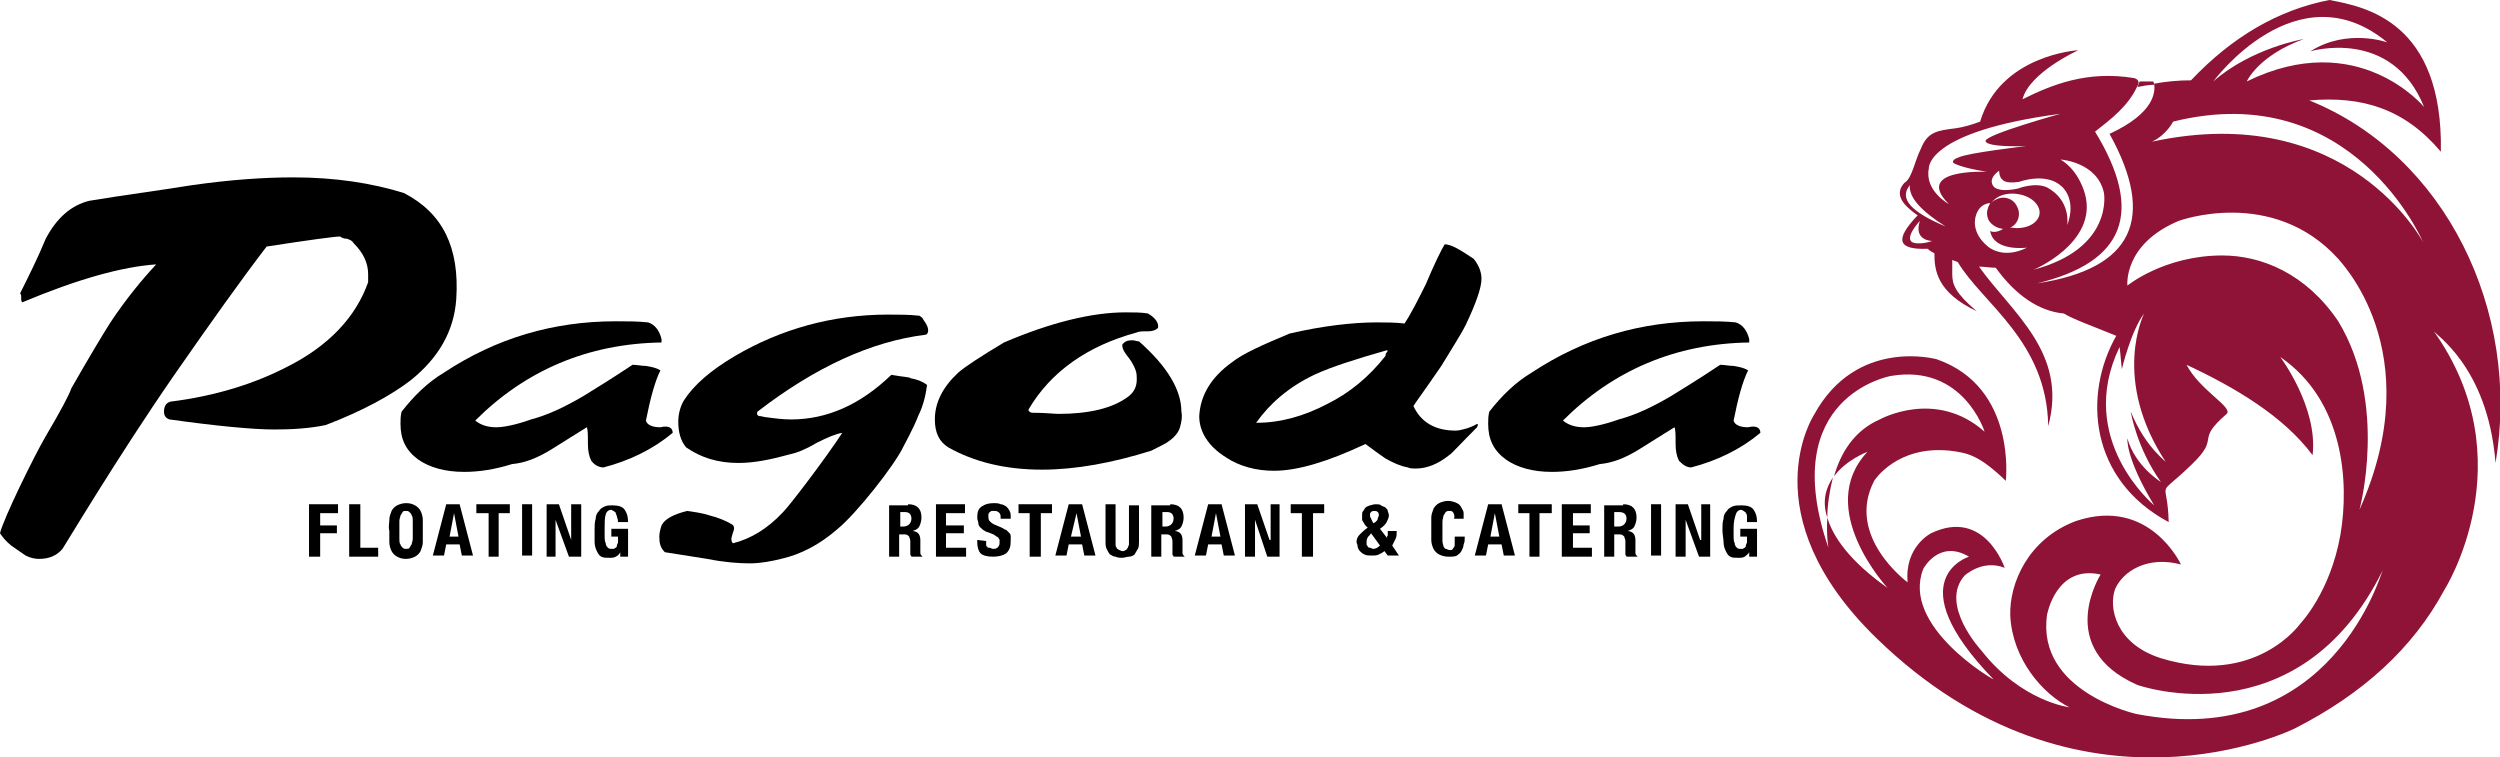<?xml version="1.0" encoding="utf-8"?>
<!-- Generator: Adobe Illustrator 21.1.0, SVG Export Plug-In . SVG Version: 6.00 Build 0)  -->
<svg version="1.1" id="Layer_21" xmlns="http://www.w3.org/2000/svg" xmlns:xlink="http://www.w3.org/1999/xlink" x="0px" y="0px"
	 viewBox="0 0 224.1 67.9" style="enable-background:new 0 0 224.1 67.9;" xml:space="preserve">
<style type="text/css">
	.st0{fill:#8F1336;}
</style>
<g>
	<path d="M40.9,26.8c-0.2,2.9-1.6,5.3-4.1,7.3c-1.7,1.3-4.2,2.7-7.6,4c-1.4,0.3-3,0.4-4.6,0.4c-1.9,0-5.1-0.3-9.4-0.9
		c-0.3-0.1-0.5-0.3-0.5-0.7c0-0.5,0.2-0.8,0.6-0.9c4-0.5,7.5-1.6,10.4-3.1c3.8-1.9,6.2-4.5,7.3-7.6c0-0.2,0-0.5,0-0.7
		c0-1-0.4-1.9-1.3-2.8c-0.1-0.2-0.3-0.3-0.6-0.4c-0.3,0-0.5-0.1-0.6-0.2c-0.5,0-2.7,0.3-6.6,0.9c-2.3,3-5,6.8-8.2,11.4
		C10.5,41,5.7,49.1,5.6,49.2c-0.5,0.6-1.2,0.9-2.1,0.9c-0.4,0-0.8-0.1-1.2-0.3c-0.6-0.4-1-0.7-1.3-0.9c-0.5-0.4-0.8-0.8-1-1.1
		c0.3-1.3,3.1-7,4.1-8.7c1.3-2.2,2.1-3.7,2.3-4.3C8,32,9.2,30,9.9,28.9c1.4-2.1,2.8-3.8,4.1-5.2c-3,0.2-7,1.3-12,3.4
		c-0.1-0.1-0.1-0.2-0.1-0.4s0-0.3-0.1-0.4c0.8-1.6,1.6-3.2,2.3-4.9c1-1.9,2.3-3,3.9-3.4c3-0.5,6.1-0.9,9.2-1.4
		c3.5-0.5,6.5-0.7,9.1-0.7c3.7,0,7,0.5,9.9,1.4C39.7,19.1,41.2,22.2,40.9,26.8"/>
	<path d="M60.3,38.8c-1.8,1.5-3.9,2.5-6.2,3.1c-0.4,0-0.8-0.2-1.1-0.6c-0.2-0.4-0.3-0.9-0.3-1.5c0-0.8,0-1.3-0.1-1.5
		c-1.1,0.7-2.1,1.3-3.2,2c-1.3,0.8-2.4,1.2-3.5,1.3c-1.6,0.5-3,0.7-4.3,0.7c-1.7,0-3.1-0.4-4.1-1.1c-1.1-0.8-1.6-1.8-1.6-3.2
		c0-0.4,0-0.7,0.1-1.1c1.1-1.4,2.3-2.6,3.8-3.5c4.7-3.1,9.8-4.6,15.4-4.6c1,0,2,0,2.9,0.1c0.6,0.2,1,0.7,1.2,1.5v0.3
		c-6.6,0.1-12.2,2.5-16.7,7c0.5,0.4,1.1,0.6,1.9,0.6c0.6,0,1.7-0.2,3.1-0.7c1.5-0.4,3-1.1,4.7-2.1c0.8-0.5,2.3-1.4,4.4-2.8
		c0.4,0,0.8,0.1,1.2,0.1c0.6,0.1,1,0.2,1.3,0.4c-0.5,1-0.9,2.5-1.3,4.5c0.1,0.4,0.6,0.6,1.3,0.6C60,38.1,60.3,38.4,60.3,38.8"/>
	<path d="M83.2,29.6c0,0.1,0,0.3-0.2,0.4c-4.9,0.6-9.9,2.9-15.1,6.9c-0.1,0.2,0,0.4,0.2,0.4s0.4,0.1,0.6,0.1
		c0.7,0.1,1.5,0.2,2.2,0.2c3.2,0,6.2-1.3,9-4c1.1,0.2,1.7,0.2,1.7,0.3c0.6,0.1,1.1,0.3,1.5,0.6c-0.1,0.8-0.3,1.8-0.8,2.8
		c-0.1,0.3-0.5,1.2-1.3,2.7c-0.8,1.7-4.2,6-5.9,7.4c-1.6,1.4-3.3,2.3-5.1,2.7c-0.8,0.2-1.8,0.4-2.8,0.4s-2.3-0.1-3.8-0.4
		c-1.3-0.2-2.5-0.4-3.8-0.6c-0.4-0.4-0.5-0.8-0.5-1.4c0-0.3,0.1-0.7,0.2-1c0.3-0.6,1.1-1,2.3-1.3c0.7,0.1,1.4,0.2,2,0.4
		c0.8,0.2,1.5,0.5,2,0.8c0.2,0.1,0.2,0.3,0.2,0.4s-0.1,0.3-0.2,0.7c-0.1,0.3,0,0.5,0.1,0.6c1.6-0.4,3.1-1.3,4.5-2.8
		c0.6-0.6,3.8-4.8,5.3-7.1c-0.6,0.1-1.3,0.4-2.3,0.9c-1,0.6-1.8,0.9-2.3,1c-1.8,0.5-3.3,0.8-4.7,0.8c-1.9,0-3.4-0.5-4.7-1.4
		c-0.5-0.6-0.7-1.4-0.7-2.3c0-0.7,0.2-1.4,0.5-1.9c0.9-1.4,2.4-2.7,4.6-4c4.1-2.4,8.7-3.7,13.7-3.7c0.9,0,1.9,0,2.8,0.1
		c0.2,0.1,0.3,0.2,0.4,0.4C83.1,29.1,83.2,29.4,83.2,29.6"/>
	<path d="M105.8,38.2c-0.1,0.5-0.5,1-1.1,1.4c-0.1,0.1-0.7,0.4-1.5,0.8c-3.5,1.1-6.8,1.7-9.8,1.7c-3.3,0-6.1-0.7-8.4-2
		c-0.8-0.5-1.2-1.3-1.2-2.5c0-1.5,0.7-2.9,2.1-4.2c0.7-0.6,2.1-1.5,4.1-2.7c4.2-1.8,7.9-2.7,10.9-2.7c0.7,0,1.4,0,2,0.1
		c0.7,0.4,1,0.9,0.9,1.3c-0.2,0.2-0.5,0.3-0.9,0.3c-0.5,0-0.8,0-1,0.1c-4.4,1.2-7.7,3.5-9.7,6.9c0,0.1,0,0.2,0.1,0.2
		c0.1,0.1,0.2,0.1,0.3,0.1c1.1,0,1.9,0.1,2.3,0.1c2.7,0,4.9-0.5,6.3-1.6c0.5-0.4,0.7-0.9,0.7-1.5c0-0.3,0-0.5-0.1-0.8
		c-0.1-0.3-0.3-0.7-0.6-1.1c-0.4-0.5-0.6-0.8-0.6-1.2c0.2-0.3,0.5-0.4,0.9-0.4c0.2,0,0.4,0.1,0.6,0.1c2.6,2.3,3.8,4.4,3.8,6.3
		C106,37.4,105.9,37.8,105.8,38.2"/>
	<path d="M132.4,38.3c-1.5,1.5-2.3,2.4-2.5,2.5c-1,0.8-2,1.2-3,1.2c-0.2,0-0.5,0-0.7-0.1c-0.6-0.1-1.3-0.4-2-0.8
		c0,0-0.6-0.4-1.8-1.3c-3.4,1.6-6.1,2.4-8.2,2.4c-1.6,0-3.1-0.4-4.3-1.2c-1.6-1-2.4-2.3-2.4-3.7c0.1-1.9,1.1-3.5,2.9-4.8
		c1-0.8,2.8-1.6,5.2-2.6c3-0.7,5.7-1,7.8-1c0.8,0,1.7,0,2.5,0.1c0.6-0.9,1.2-2.1,1.9-3.5c0.8-1.9,1.4-3.1,1.7-3.6
		c0.6,0,1.4,0.5,2.6,1.3c0.4,0.5,0.7,1.1,0.7,1.8c0,0.8-0.5,2.2-1.4,4.1c-0.5,1-1.3,2.2-2.2,3.7c-1.5,2.2-2.4,3.4-2.5,3.6
		c0.7,1.5,2,2.2,3.8,2.2c0.3,0,0.6-0.1,1-0.2c0.6-0.2,0.9-0.4,0.9-0.4C132.5,38,132.5,38.1,132.4,38.3 M124.3,31.4
		c-2.8,0.8-5,1.5-6.5,2.2c-2.3,1.1-4,2.6-5.2,4.3c2.2,0,4.3-0.6,6.4-1.7c2-1,3.7-2.4,5.2-4.3c0-0.1,0-0.2,0.1-0.3s0.1-0.2,0.1-0.2
		C124.4,31.5,124.4,31.4,124.3,31.4"/>
	<path d="M157.8,38.8c-1.8,1.5-3.9,2.5-6.2,3.1c-0.4,0-0.7-0.2-1.1-0.6c-0.2-0.4-0.3-0.9-0.3-1.5c0-0.8,0-1.3-0.1-1.5
		c-1.1,0.7-2.1,1.3-3.2,2c-1.3,0.8-2.4,1.2-3.5,1.3c-1.6,0.5-3,0.7-4.3,0.7c-1.7,0-3.1-0.4-4.1-1.1c-1.1-0.8-1.6-1.8-1.6-3.2
		c0-0.4,0-0.7,0.1-1.1c1.1-1.4,2.3-2.6,3.8-3.5c4.7-3.1,9.8-4.6,15.4-4.6c1,0,2,0,2.9,0.1c0.6,0.2,1,0.7,1.2,1.5v0.3
		c-6.6,0.1-12.2,2.5-16.7,7c0.5,0.4,1.1,0.6,1.9,0.6c0.6,0,1.7-0.2,3.1-0.7c1.5-0.4,3-1.1,4.7-2.1c0.8-0.5,2.3-1.4,4.4-2.8
		c0.4,0,0.8,0.1,1.2,0.1c0.6,0.1,1,0.2,1.3,0.4c-0.5,1-0.9,2.5-1.3,4.5c0.1,0.4,0.6,0.6,1.3,0.6C157.5,38.1,157.8,38.4,157.8,38.8"
		/>
	<polygon points="30.3,45.2 30.3,46 28.7,46 28.7,47.1 30.2,47.1 30.2,47.8 28.7,47.8 28.7,49.9 27.7,49.9 27.7,45.2 	"/>
	<polygon points="31.3,45.2 32.3,45.2 32.3,49.1 33.9,49.1 33.9,49.9 31.3,49.9 	"/>
	<path d="M34.9,46.6c0-0.3,0.1-0.5,0.2-0.8c0.1-0.2,0.3-0.4,0.5-0.5s0.5-0.2,0.8-0.2c0.4,0,0.6,0.1,0.8,0.2s0.4,0.3,0.5,0.5
		s0.2,0.5,0.2,0.8s0,0.6,0,1s0,0.7,0,1s-0.1,0.5-0.2,0.8c-0.1,0.2-0.3,0.4-0.5,0.5s-0.5,0.2-0.8,0.2c-0.4,0-0.6-0.1-0.8-0.2
		s-0.4-0.3-0.5-0.5s-0.2-0.5-0.2-0.8s0-0.6,0-1C34.8,47.2,34.9,46.9,34.9,46.6 M35.8,48.3c0,0.2,0,0.4,0.1,0.5
		c0,0.1,0.1,0.2,0.2,0.3c0.1,0.1,0.2,0.1,0.3,0.1s0.3,0,0.3-0.1c0.1-0.1,0.1-0.2,0.2-0.3c0-0.1,0.1-0.3,0.1-0.5s0-0.5,0-0.8
		s0-0.6,0-0.8c0-0.2,0-0.4-0.1-0.5c0-0.1-0.1-0.2-0.2-0.3c-0.1-0.1-0.2-0.1-0.3-0.1s-0.3,0-0.3,0.1C36,46,36,46.1,35.9,46.2
		c0,0.1-0.1,0.3-0.1,0.5s0,0.5,0,0.8C35.8,47.9,35.8,48.1,35.8,48.3"/>
	<path d="M41.2,45.2l1.2,4.6h-1l-0.2-1H40l-0.2,1h-1l1.2-4.6H41.2z M41.1,48.1L40.7,46l0,0l-0.4,2.1H41.1z"/>
	<polygon points="45.7,46 44.7,46 44.7,49.9 43.8,49.9 43.8,46 42.7,46 42.7,45.2 45.7,45.2 	"/>
	<rect x="46.8" y="45.2" width="0.9" height="4.6"/>
	<polygon points="51.2,48.4 51.2,48.4 51.2,45.2 52.1,45.2 52.1,49.9 51,49.9 49.8,46.6 49.8,46.6 49.8,49.9 49,49.9 49,45.2 
		50.1,45.2 	"/>
	<path d="M55.3,46.3c0-0.1-0.1-0.2-0.1-0.3c0-0.1-0.1-0.1-0.2-0.2c-0.1,0-0.1-0.1-0.2-0.1c-0.2,0-0.4,0.1-0.5,0.4s-0.1,0.7-0.1,1.2
		c0,0.3,0,0.5,0,0.8c0,0.2,0,0.4,0.1,0.6c0,0.2,0.1,0.3,0.2,0.4s0.2,0.1,0.3,0.1c0.1,0,0.1,0,0.2,0s0.1-0.1,0.2-0.1
		c0.1-0.1,0.1-0.1,0.1-0.2s0.1-0.2,0.1-0.3v-0.5h-0.6v-0.7h1.5v2.5h-0.7v-0.4l0,0c-0.1,0.2-0.2,0.3-0.4,0.4C55,50,54.9,50,54.6,50
		c-0.3,0-0.5,0-0.7-0.1s-0.3-0.3-0.4-0.5s-0.2-0.5-0.2-0.8s0-0.7,0-1.1s0-0.7,0.1-1c0-0.3,0.1-0.5,0.3-0.7c0.1-0.2,0.3-0.3,0.5-0.4
		s0.5-0.1,0.7-0.1c0.5,0,0.9,0.1,1.1,0.4s0.3,0.6,0.3,1.1h-0.9C55.4,46.5,55.3,46.4,55.3,46.3"/>
	<path d="M81.4,45.2c0.4,0,0.7,0.1,0.9,0.3c0.2,0.2,0.3,0.5,0.3,0.9c0,0.3-0.1,0.6-0.2,0.8c-0.1,0.2-0.3,0.3-0.6,0.4l0,0
		c0.2,0,0.4,0.1,0.5,0.2s0.2,0.3,0.2,0.6c0,0.1,0,0.2,0,0.3c0,0.1,0,0.2,0,0.3c0,0.2,0,0.4,0,0.6c0,0.1,0.1,0.2,0.2,0.3l0,0h-1
		c0-0.1-0.1-0.1-0.1-0.2s0-0.2,0-0.3v-0.9c0-0.2-0.1-0.3-0.1-0.4c-0.1-0.1-0.2-0.2-0.4-0.2h-0.5v2h-0.9v-4.6h1.7V45.2z M81,47.2
		c0.2,0,0.4-0.1,0.5-0.2s0.2-0.3,0.2-0.5c0-0.4-0.2-0.6-0.6-0.6h-0.4v1.3C80.7,47.2,81,47.2,81,47.2z"/>
	<polygon points="86.5,46 84.8,46 84.8,47.1 86.4,47.1 86.4,47.8 84.8,47.8 84.8,49.1 86.6,49.1 86.6,49.9 83.9,49.9 83.9,45.2 
		86.5,45.2 	"/>
	<path d="M88.4,48.5c0,0.1,0,0.2,0,0.3c0,0.1,0,0.2,0.1,0.2c0,0.1,0.1,0.1,0.2,0.1s0.2,0.1,0.3,0.1s0.3,0,0.4-0.1s0.2-0.2,0.2-0.4
		c0-0.1,0-0.2,0-0.3c0-0.1-0.1-0.1-0.1-0.2c-0.1-0.1-0.2-0.1-0.3-0.2s-0.2-0.1-0.4-0.2s-0.4-0.1-0.5-0.2c-0.2-0.1-0.3-0.2-0.4-0.3
		c-0.1-0.1-0.2-0.2-0.2-0.4c0-0.1-0.1-0.3-0.1-0.5c0-0.5,0.1-0.8,0.4-1s0.6-0.3,1.1-0.3c0.2,0,0.4,0,0.6,0.1c0.2,0,0.3,0.1,0.5,0.2
		c0.1,0.1,0.2,0.2,0.3,0.4c0.1,0.2,0.1,0.3,0.1,0.6v0.1h-0.9c0-0.2,0-0.4-0.1-0.5s-0.2-0.2-0.4-0.2c-0.1,0-0.2,0-0.3,0
		s-0.1,0.1-0.2,0.1c0,0.1-0.1,0.1-0.1,0.2s0,0.1,0,0.2s0,0.3,0.1,0.4s0.2,0.2,0.4,0.3l0.7,0.3c0.2,0.1,0.3,0.2,0.4,0.2
		c0.1,0.1,0.2,0.2,0.3,0.3c0.1,0.1,0.1,0.2,0.1,0.3c0,0.1,0,0.2,0,0.4c0,0.5-0.1,0.8-0.4,1.1c-0.3,0.2-0.7,0.3-1.2,0.3
		s-0.9-0.1-1.1-0.3c-0.2-0.2-0.3-0.6-0.3-1v-0.2L88.4,48.5L88.4,48.5L88.4,48.5z"/>
	<polygon points="94.3,46 93.3,46 93.3,49.9 92.3,49.9 92.3,46 91.3,46 91.3,45.2 94.3,45.2 	"/>
	<path d="M97,45.2l1.2,4.6h-1l-0.2-1h-1.2l-0.2,1h-1l1.2-4.6H97z M96.9,48.1L96.5,46l0,0L96,48.1H96.9z"/>
	<path d="M100,48.5c0,0.1,0,0.2,0,0.3c0,0.1,0,0.2,0.1,0.3c0,0.1,0.1,0.1,0.2,0.2c0.1,0,0.2,0.1,0.3,0.1s0.2,0,0.3-0.1
		c0.1,0,0.1-0.1,0.2-0.2c0-0.1,0.1-0.2,0.1-0.3c0-0.1,0-0.2,0-0.3v-3.2h0.9v3.2c0,0.3,0,0.5-0.1,0.7s-0.2,0.3-0.3,0.5
		c-0.1,0.1-0.3,0.2-0.5,0.2s-0.4,0.1-0.6,0.1s-0.4,0-0.6-0.1c-0.2,0-0.3-0.1-0.5-0.2c-0.1-0.1-0.2-0.3-0.3-0.5s-0.1-0.4-0.1-0.8
		v-3.2h0.9V48.5L100,48.5z"/>
	<path d="M104.9,45.2c0.4,0,0.7,0.1,0.9,0.3c0.2,0.2,0.3,0.5,0.3,0.9c0,0.3-0.1,0.6-0.2,0.8c-0.1,0.2-0.3,0.3-0.6,0.4l0,0
		c0.2,0,0.4,0.1,0.5,0.2s0.2,0.3,0.2,0.6c0,0.1,0,0.2,0,0.3c0,0.1,0,0.2,0,0.3c0,0.2,0,0.4,0,0.6c0,0.1,0.1,0.2,0.2,0.3l0,0h-1
		c0-0.1-0.1-0.1-0.1-0.2s0-0.2,0-0.3v-0.9c0-0.2-0.1-0.3-0.1-0.4c-0.1-0.1-0.2-0.2-0.4-0.2h-0.5v2h-0.9v-4.6h1.7V45.2z M104.5,47.2
		c0.2,0,0.4-0.1,0.5-0.2s0.2-0.3,0.2-0.5c0-0.4-0.2-0.6-0.6-0.6h-0.4v1.3C104.2,47.2,104.5,47.2,104.5,47.2z"/>
	<path d="M109.5,45.2l1.2,4.6h-1l-0.2-1h-1.2l-0.2,1h-1l1.2-4.6H109.5z M109.4,48.1L109,46l0,0l-0.4,2.1H109.4z"/>
	<polygon points="113.8,48.4 113.9,48.4 113.9,45.2 114.7,45.2 114.7,49.9 113.6,49.9 112.5,46.6 112.5,46.6 112.5,49.9 111.6,49.9 
		111.6,45.2 112.7,45.2 	"/>
	<polygon points="118.7,46 117.7,46 117.7,49.9 116.7,49.9 116.7,46 115.7,46 115.7,45.2 118.7,45.2 	"/>
	<path d="M124.4,48c0-0.1,0-0.3,0-0.4h0.8c0,0.3,0,0.5-0.1,0.7s-0.2,0.4-0.3,0.6l0.6,0.9h-1l-0.3-0.4c-0.1,0.1-0.3,0.2-0.5,0.3
		c-0.2,0.1-0.4,0.1-0.6,0.1c-0.3,0-0.5,0-0.7-0.1s-0.3-0.2-0.4-0.3c-0.1-0.1-0.2-0.3-0.2-0.4c0-0.2-0.1-0.3-0.1-0.4
		c0-0.3,0.1-0.5,0.3-0.7s0.4-0.4,0.7-0.6l-0.2-0.2c-0.1-0.1-0.1-0.2-0.2-0.3c0-0.1-0.1-0.1-0.1-0.2s0-0.1,0-0.2s0-0.1,0-0.2
		c0-0.2,0-0.3,0.1-0.4s0.1-0.2,0.2-0.3c0.1-0.1,0.2-0.1,0.4-0.2c0.1,0,0.3-0.1,0.5-0.1s0.4,0,0.5,0.1s0.3,0.1,0.4,0.2
		c0.1,0.1,0.2,0.2,0.2,0.3c0,0.1,0.1,0.2,0.1,0.4c0,0.2-0.1,0.4-0.2,0.6c-0.1,0.2-0.3,0.4-0.6,0.6l0.7,0.9
		C124.3,48.2,124.3,48.1,124.4,48 M122.6,48.2c-0.1,0.1-0.1,0.3-0.1,0.4s0,0.1,0,0.2s0.1,0.1,0.1,0.2c0.1,0.1,0.1,0.1,0.2,0.1
		c0.1,0,0.2,0.1,0.3,0.1c0.2,0,0.4-0.1,0.6-0.3l-0.8-1.1C122.8,48,122.6,48.1,122.6,48.2 M123,46.7l0.1,0.2l0.2-0.1
		c0.1-0.1,0.2-0.2,0.2-0.3c0-0.1,0.1-0.2,0.1-0.3c0-0.1,0-0.2-0.1-0.3c-0.1-0.1-0.2-0.1-0.3-0.1s-0.2,0-0.3,0.1s-0.1,0.2-0.1,0.3
		C122.8,46.3,122.9,46.5,123,46.7"/>
	<path d="M130.3,46c-0.1-0.2-0.2-0.2-0.4-0.2c-0.1,0-0.2,0-0.3,0.1s-0.1,0.2-0.2,0.3c0,0.1-0.1,0.3-0.1,0.6c0,0.2,0,0.5,0,0.8
		c0,0.4,0,0.6,0,0.9c0,0.2,0.1,0.4,0.1,0.5c0.1,0.1,0.1,0.2,0.2,0.2s0.2,0.1,0.3,0.1s0.2,0,0.2,0c0.1,0,0.1-0.1,0.2-0.2
		c0.1-0.1,0.1-0.2,0.1-0.4c0-0.2,0-0.4,0-0.6h0.9c0,0.3,0,0.5-0.1,0.7c0,0.2-0.1,0.4-0.2,0.6c-0.1,0.2-0.3,0.3-0.4,0.4
		c-0.2,0.1-0.4,0.1-0.8,0.1c-0.3,0-0.6-0.1-0.8-0.2c-0.2-0.1-0.4-0.3-0.5-0.5s-0.2-0.5-0.2-0.8s0-0.6,0-1s0-0.7,0-1s0.1-0.5,0.2-0.8
		c0.1-0.2,0.3-0.4,0.5-0.5c0.2-0.1,0.5-0.2,0.8-0.2c0.3,0,0.6,0.1,0.8,0.2c0.2,0.1,0.3,0.2,0.4,0.4c0.1,0.2,0.2,0.3,0.2,0.5
		s0,0.4,0,0.5h-0.9C130.4,46.5,130.4,46.2,130.3,46"/>
	<path d="M134.6,45.2l1.2,4.6h-1l-0.2-1h-1.2l-0.2,1h-1l1.2-4.6H134.6z M134.4,48.1L134,46l0,0l-0.4,2.1H134.4z"/>
	<polygon points="139.1,46 138,46 138,49.9 137.1,49.9 137.1,46 136.1,46 136.1,45.2 139.1,45.2 	"/>
	<polygon points="142.6,46 141,46 141,47.1 142.5,47.1 142.5,47.8 141,47.8 141,49.1 142.7,49.1 142.7,49.9 140,49.9 140,45.2 
		142.6,45.2 	"/>
	<path d="M145.5,45.2c0.4,0,0.7,0.1,0.9,0.3c0.2,0.2,0.3,0.5,0.3,0.9c0,0.3-0.1,0.6-0.2,0.8c-0.1,0.2-0.3,0.3-0.6,0.4l0,0
		c0.2,0,0.4,0.1,0.5,0.2s0.2,0.3,0.2,0.6c0,0.1,0,0.2,0,0.3c0,0.1,0,0.2,0,0.3c0,0.2,0,0.4,0,0.6c0,0.1,0.1,0.2,0.2,0.3l0,0h-1
		c0-0.1-0.1-0.1-0.1-0.2s0-0.2,0-0.3v-0.9c0-0.2-0.1-0.3-0.1-0.4c-0.1-0.1-0.2-0.2-0.4-0.2h-0.5v2h-0.9v-4.6h1.7L145.5,45.2
		L145.5,45.2z M145.1,47.2c0.2,0,0.4-0.1,0.5-0.2s0.2-0.3,0.2-0.5c0-0.4-0.2-0.6-0.7-0.6h-0.4v1.3C144.7,47.2,145.1,47.2,145.1,47.2
		z"/>
	<rect x="148" y="45.2" width="0.9" height="4.6"/>
	<polygon points="152.4,48.4 152.5,48.4 152.5,45.2 153.3,45.2 153.3,49.9 152.3,49.9 151.1,46.6 151.1,46.6 151.1,49.9 150.2,49.9 
		150.2,45.2 151.3,45.2 	"/>
	<path d="M156.6,46.3c0-0.1,0-0.2-0.1-0.3c0-0.1-0.1-0.1-0.2-0.2c-0.1,0-0.1-0.1-0.2-0.1c-0.2,0-0.4,0.1-0.5,0.4s-0.2,0.7-0.2,1.2
		c0,0.3,0,0.5,0,0.8c0,0.2,0,0.4,0.1,0.6c0,0.2,0.1,0.3,0.2,0.4s0.2,0.1,0.3,0.1s0.1,0,0.2,0s0.1-0.1,0.2-0.1
		c0.1-0.1,0.1-0.1,0.1-0.2s0.1-0.2,0.1-0.3v-0.5H156v-0.7h1.5v2.5h-0.7v-0.4l0,0c-0.1,0.2-0.3,0.3-0.4,0.4c-0.2,0.1-0.3,0.1-0.6,0.1
		c-0.3,0-0.5,0-0.7-0.1c-0.2-0.1-0.3-0.3-0.4-0.5s-0.2-0.5-0.2-0.8s-0.1-0.7-0.1-1.1s0-0.7,0.1-1c0-0.3,0.1-0.5,0.3-0.7
		c0.1-0.2,0.3-0.3,0.5-0.4c0.2-0.1,0.5-0.1,0.8-0.1c0.5,0,0.9,0.1,1.1,0.4c0.2,0.3,0.3,0.6,0.3,1.1h-0.9
		C156.6,46.5,156.6,46.4,156.6,46.3"/>
	<path class="st0" d="M178.3,19.8c-0.4-0.7-0.1-1.6,0.6-1.9c0.7-0.4,1.6-0.1,1.9,0.6c0.4,0.7,0.1,1.6-0.6,1.9
		C179.6,20.7,178.7,20.4,178.3,19.8"/>
	<g>
		<path class="st0" d="M223.7,41.5C226,27.9,219.2,13.9,207,9c4.7-0.4,8.5,0.7,11.8,4.6c0.2-11.7-6.8-13-10-13.6
			c-4.6,0.9-8.7,3.3-12.4,7.2c-1.1,0-2.2,0.1-3.3,0.3c0.1,0.7,0.1,2.6-4,4.5c4.2,7.6,2.1,12.1-6.5,13.4c7.9-1.9,9.6-6.4,5.2-13.6
			c1.4-1.1,3-2.3,3.8-4.1l0,0c0.2-0.3,0.1-0.6-0.3-0.7c-4.2-0.7-7.4,0.6-10,1.9c0.6-2.4,5-4.4,5-4.4s-7,0.4-8.8,6.4
			c-0.8,0.3-1.5,0.5-2.2,0.6c-1.6,0.2-2.5,0.3-3.1,1.8c-0.6,1.2-0.8,2.7-1.5,3.1c-0.8,0.9-0.4,1.8,1.2,2.9c-2.1,2.2-1.8,3.1,0.9,3
			c0.2,0.2,0.4,0.3,0.6,0.4c0,1.5,0.2,3.5,3.8,5.2c-1.9-1.6-2.2-2.4-2.2-3.3c0-0.5,0-0.9,0-1.3c0.2,0.1,0.3,0.1,0.5,0.2
			c2.2,3.7,8,7.1,8.1,14.7c1.8-6.6-3.3-10.2-6.2-14.3c0.5,0,1,0.1,1.5,0.1c1.8,2.5,3.9,3.9,6.1,4.1c0.8,0.5,2.5,1.1,4.7,2
			c-3,5.3-2.4,12.9,4.7,16.7c-0.1-4.2-1.3-1.9,2.1-5.2c2.6-2.5,0.2-2,3.1-4.5c0.6-0.6-2.4-2.1-3.6-4.4c4.3,2,8.7,4.6,11.3,8.1
			c0.5-4.3-2.9-8.8-2.9-8.8c5.7,3.9,6.2,11.2,5.4,15.9c-0.9,5.2-3.6,8-3.6,8s-4,5.7-12.5,3.1c-4.1-1.3-4.7-4.6-4.1-6.2
			c0.7-1.6,2.9-3,5.9-2.2c0,0-2.8-6.1-9.4-3.9c-4.3,1.6-6,5.6-5.9,8.5c0.2,3.9,2.9,7,5.3,8.2c0,0-4.3-0.5-7.9-5.1
			c0,0-3.8-4.1-1.5-6.7c0,0,1.6-1.5,3.6-0.7c0,0-1.8-5.4-6.6-3.1c0,0-2.4,1.2-2.1,4.4c0,0-5.6-4.1-3-9.1c0,0,2-3.2,6.8-2.7
			c1.6,0.2,2.6,0.4,5,2.7c0,0,1-8.4-6.2-10.9c0,0-7.2-2-11,5c0,0-5.8,8.9,5.6,20c18.2,17.7,37.5,8.1,37.5,8.1
			c6.1-3.1,10.6-7.2,13.4-12.4c0,0,7.4-11.6-1-23.3C218.1,29.9,223,32.7,223.7,41.5z M171.7,21.8c-1.3-0.2,0.4-2,0.4-2
			c-0.6,1.8,1.1,1.8,1.1,1.8C172.4,21.9,171.7,21.8,171.7,21.8z M171.2,16.6c-0.1,1.1,1,2.3,3.2,3.7C171.3,19,170.2,17.8,171.2,16.6
			z M174.7,18.3c0,0-2.2-1.2-1.8-3.2c0,0-0.3-3.3,11.8-4.9c0,0-6.5,1.8-6.7,2.4c0,0-0.4,0.6,3.6,0.5c0,0-5.2,0.6-6,1
			c0,0-0.7,0.2-0.5,0.5c0,0,0.5,0.4,3,0.8C178,15.4,171.5,15.1,174.7,18.3z M183.5,16.8c-1.1-0.5-2.6,0.1-2.6,0.1
			c-1.9,0.4-2.2-0.2-2.2-0.2s-0.6-0.6,0.5-1.4c0,0,0,0.6,0.3,0.8c0,0,0.2,0.4,1.5,0.2c0,0,2.4-0.9,3.8,0.4c0,0,1.4,1.1,0.5,3.5
			C185.3,20.2,185.7,18,183.5,16.8z M182.8,19.3c-0.2,0.8-1.3,1.3-2.5,1.1c-1.2-0.2-2-1.1-1.9-1.9c0.2-0.8,1.3-1.3,2.5-1.1
			C182.2,17.6,183,18.5,182.8,19.3z M178.2,22.1c-1.6-1.3-1.1-2.7-1.1-2.7c0.3-1.2,1.3-1.2,1.3-1.2c-0.9,1.9,1.2,2.3,1.2,2.3
			c-0.8,0.5-1.2,0.2-1.2,0.2c0.3,1.9,3.3,1.5,3.3,1.5C179.5,23.3,178.2,22.1,178.2,22.1z M186.9,17.4c0,0-0.5-2.1-2.2-3.1
			c0,0,3.3,0.2,3.9,3c0,0,0.9,5-6.4,6.9C182.1,24.3,188.1,21.8,186.9,17.4z M163.8,46.4c-0.1,1.6,0.1,2.7,0.1,2.7
			c-4.7-13.6,5.6-15.4,5.6-15.4c6.5-1.1,8.4,5,8.4,5c-4.4-3.9-9.4-1.1-9.4-1.1c-2.3,1-3.5,3-4.1,5.1c1.1-1.5,3-2.2,3-2.2
			c-4.8,5.1,1.8,12.2,1.8,12.2C165.8,50.3,164.3,48.1,163.8,46.4z M172.4,51c0,0,1.4-2.7,4.1-1.1c0,0-6.5,2,2.2,11
			C178.6,60.9,170.4,56.1,172.4,51z M214,3.8c0,0-3.6-1.3-6.9,0.8c0,0,7.3-2.2,10.2,5c0,0-5.9-7.2-15.9-2.3c0,0,1-2.3,5.1-3.8
			c0,0-4.7,0.8-8.1,3.8C198.4,7.3,205.9-2.9,214,3.8z M191,36.9c0,0,0.5,3.2,2.7,6.3c0,0-2.3-1.4-3-3.9c0,0-0.2,1.7,2.4,6
			c0,0-7.1-5.9-3.1-14.2c0,0,0.1,0.8,0.2,2c0,0,0.8-3.4,2-5c0,0-3,5.9,2,13.4C194.3,41.4,192.4,40.3,191,36.9z M191.5,64
			c0,0-9-2-8-8.9c0,0,0.8-4.5,4.8-3.6c0,0-4.2,6.6,3.3,9.9c0,0,14.4,5.1,22-10.3C213.5,51.1,209.1,67.4,191.5,64z M211.5,45.7
			c0,0,2.6-9.5-1.9-16.9c-2.9-4.3-6.9-5.9-10.4-5.9c-5.2,0-8.5,2.7-8.5,2.7s-0.4-3.7,4.6-5.8c0,0,8.4-3.1,14.3,3.4
			C209.6,23.3,217.9,31.4,211.5,45.7z M192.9,12.7c1.3-0.6,1.9-1.8,1.9-1.8c16.1-4,22.4,10.8,22.4,10.8S210.5,8.9,192.9,12.7z"/>
		<path class="st0" d="M163.8,46.4c0-1.1,0.2-2.4,0.5-3.6C163.7,43.7,163.3,44.9,163.8,46.4z"/>
		<path class="st0" d="M193,7.3h-1.2c-0.1,0.2-0.1,0.3-0.2,0.5c0.5-0.1,1-0.2,1.5-0.2C193.1,7.4,193,7.3,193,7.3z"/>
	</g>
</g>
</svg>
